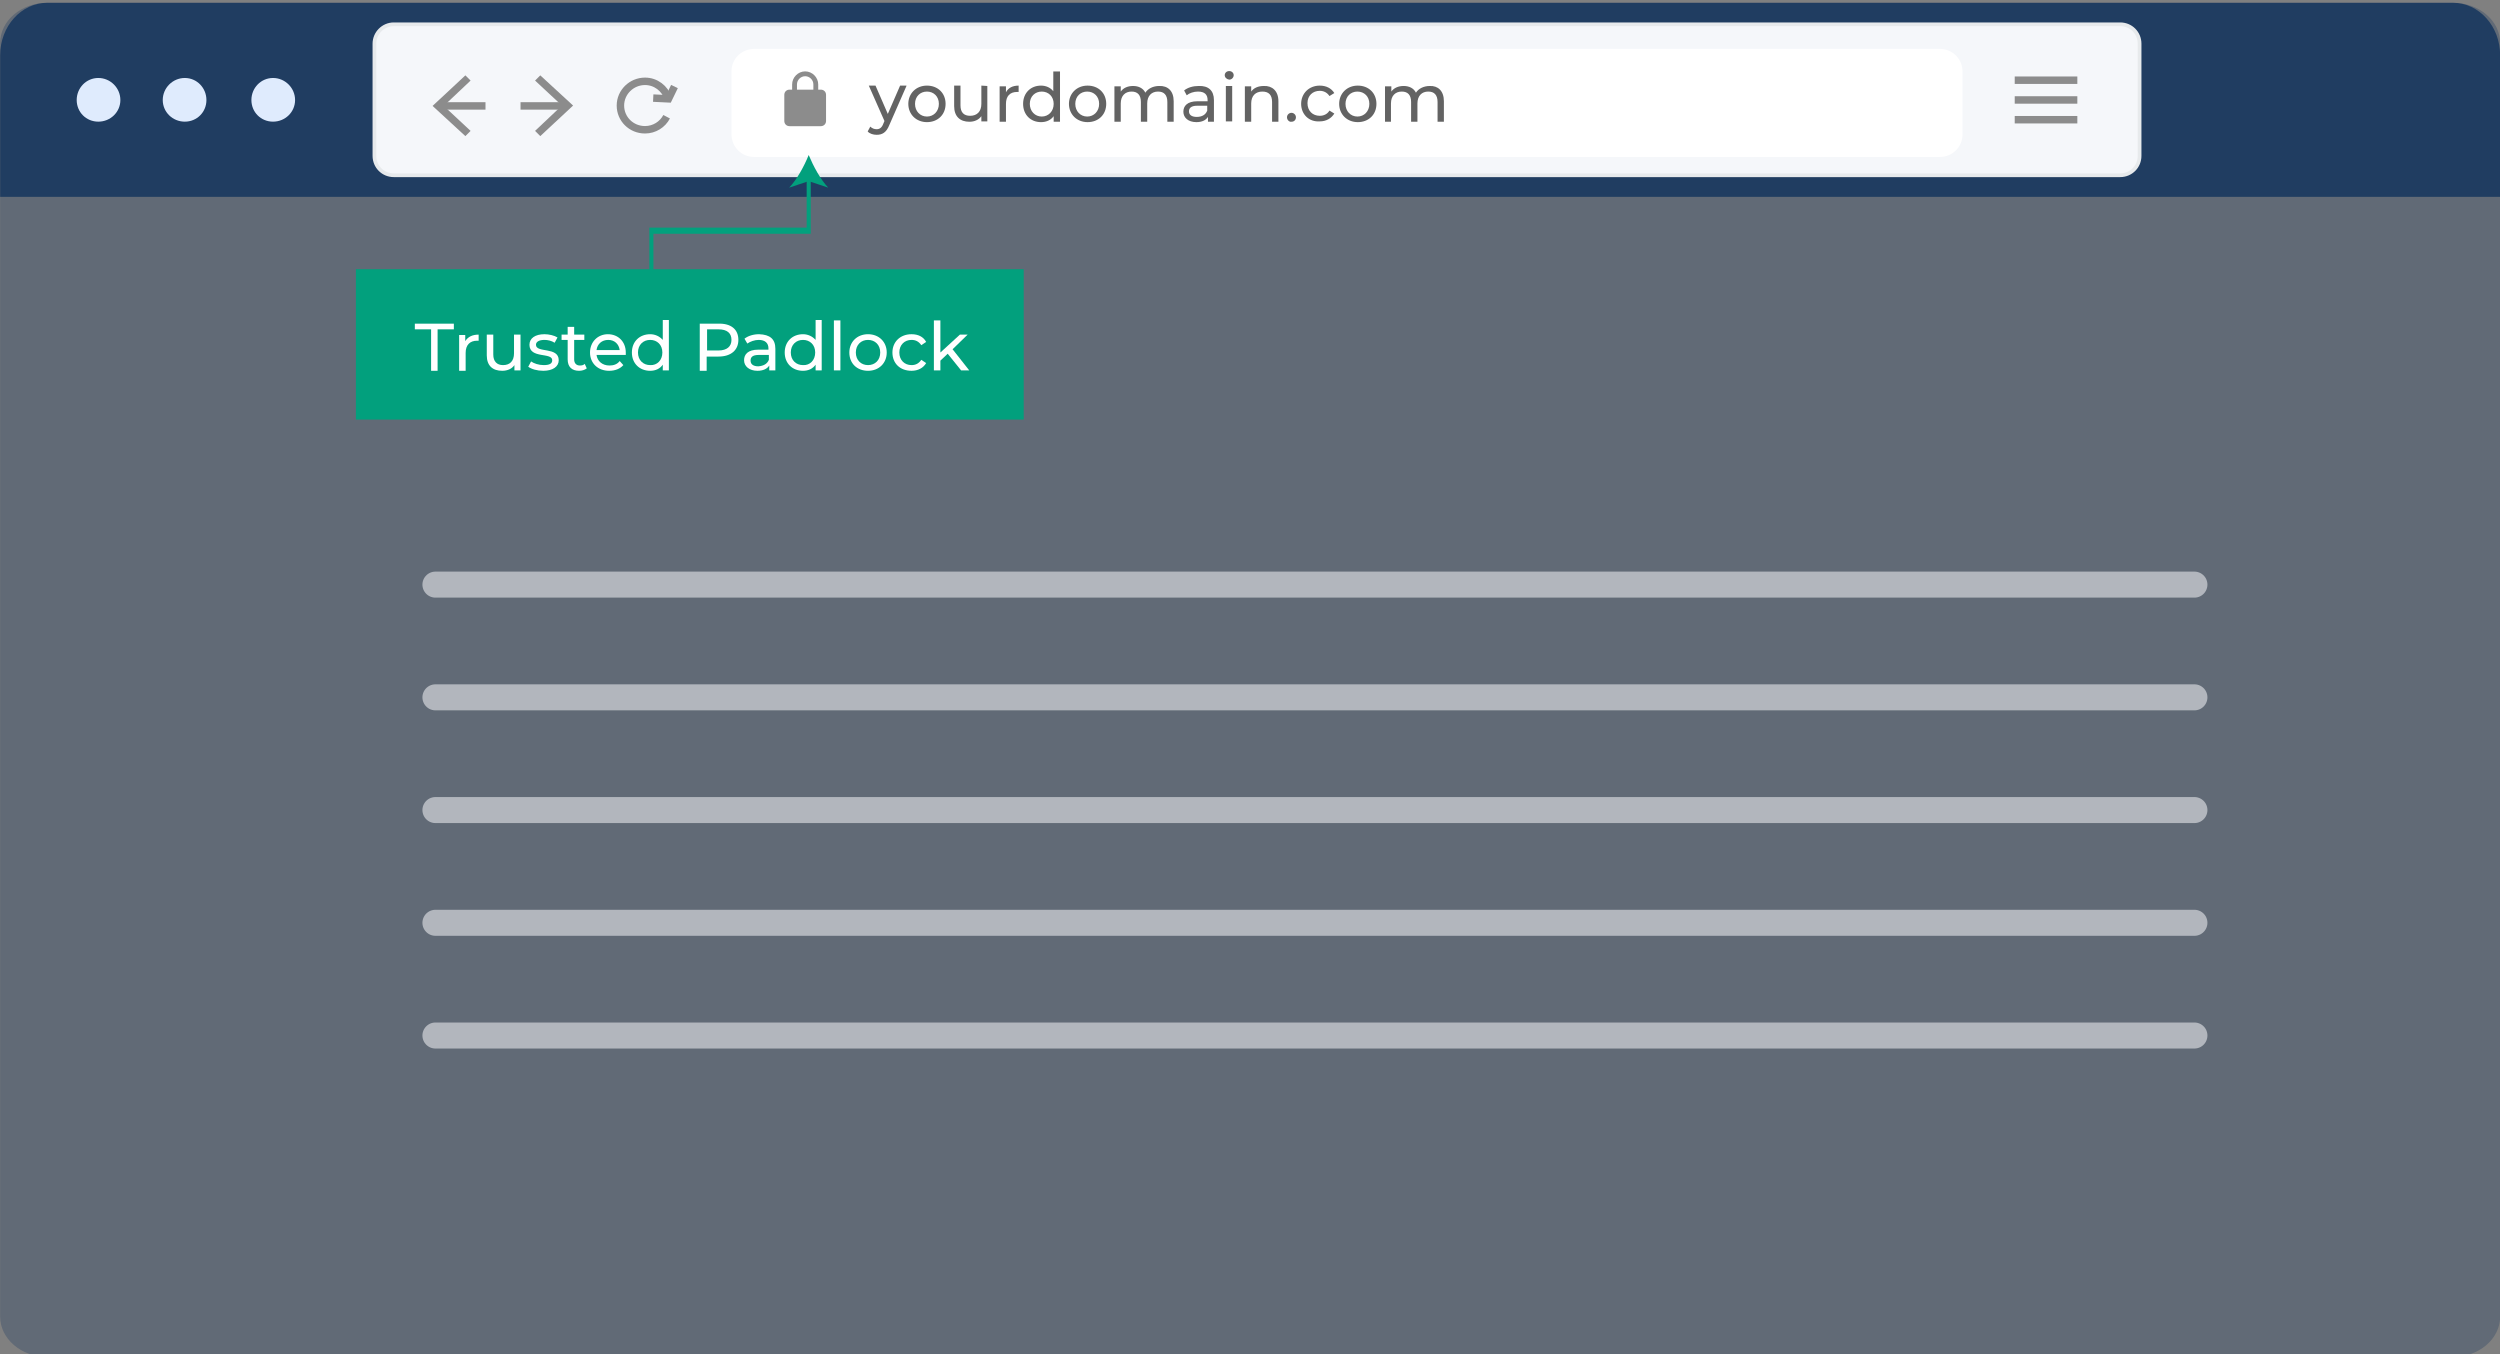 <?xml version="1.0" encoding="UTF-8" standalone="no"?>
<!-- Generator: Adobe Illustrator 27.2.0, SVG Export Plug-In . SVG Version: 6.00 Build 0)  -->

<svg
   version="1.1"
   id="Layer_1"
   x="0px"
   y="0px"
   viewBox="0 0 1200 650"
   xml:space="preserve"
   sodipodi:docname="domain-validation.svg"
   width="1200"
   height="650"
   inkscape:version="1.2.1 (9c6d41e410, 2022-07-14)"
   xmlns:inkscape="http://www.inkscape.org/namespaces/inkscape"
   xmlns:sodipodi="http://sodipodi.sourceforge.net/DTD/sodipodi-0.dtd"
   xmlns="http://www.w3.org/2000/svg"
   xmlns:svg="http://www.w3.org/2000/svg"><rect x="0" y="0" width="1200" height="650" fill="#808080" stroke="none"/><defs
   id="defs245">
	
	

		
		
		
		
	<pattern
   id="EMFhbasepattern"
   patternUnits="userSpaceOnUse"
   width="6"
   height="6"
   x="0"
   y="0" />
			
			
		
				
				
			
					
					
				
							
							
						</defs><sodipodi:namedview
   id="namedview243"
   pagecolor="#ffffff"
   bordercolor="#999999"
   borderopacity="1"
   inkscape:showpageshadow="0"
   inkscape:pageopacity="0"
   inkscape:pagecheckerboard="0"
   inkscape:deskcolor="#d1d1d1"
   showgrid="false"
   inkscape:zoom="0.67803684"
   inkscape:cx="416.64403"
   inkscape:cy="501.44768"
   inkscape:window-width="1920"
   inkscape:window-height="1017"
   inkscape:window-x="-8"
   inkscape:window-y="-8"
   inkscape:window-maximized="1"
   inkscape:current-layer="g3094" />
<style
   type="text/css"
   id="style2">
	.st0{opacity:0.6;fill:none;stroke:#DDDDDD;stroke-width:6;stroke-linecap:round;stroke-linejoin:round;enable-background:new    ;}
	.st1{fill:#FFFFFF;}
	.st2{fill:#F5F7FA;stroke:#E7EAEC;stroke-miterlimit:10;}
	.st3{fill:none;stroke:#8C8C8C;stroke-width:2;stroke-miterlimit:10;}
	.st4{fill:#8C8C8C;}
	.st5{fill:#02A07D;}
	.st6{fill:#636363;}
	.st7{fill:none;stroke:#E7EAEC;stroke-miterlimit:10;}
	.st8{fill:#FFFFFF;stroke:#02A07D;stroke-width:3;stroke-linecap:round;stroke-linejoin:round;stroke-miterlimit:10;}
	
		.st9{opacity:0.6;fill:none;stroke:#E7EAEC;stroke-width:6;stroke-linecap:round;stroke-linejoin:round;stroke-miterlimit:10;enable-background:new    ;}
	.st10{fill:none;stroke:#02A07D;stroke-miterlimit:10;}
</style>



<g
   id="g3094"
   transform="translate(414.361,1132.818)"><g
     id="g238"
     transform="matrix(1.951,0,0,1.951,-292.109,-1209.147)">
		<g
   id="g216"
   transform="translate(0,-6.15)">
			<g
   id="g182">
				
				
			</g>
			
		</g>
		
		
	</g><g
     id="g4789"><g
       id="g2559"><path
         style="fill:#002857;fill-opacity:0.243;fill-rule:nonzero;stroke:none;stroke-width:0.544"
         d="m 785.71,-1112.137 c 0,611.317 0,611.317 0,611.317 0,10.622 -10.171,19.341 -22.626,19.341 -1154.748,0 -1154.748,0 -1154.748,0 -12.455,0 -22.626,-8.72 -22.626,-19.341 0,-611.317 0,-611.317 0,-611.317 0,-10.78 10.171,-19.341 22.626,-19.341 1154.748,0 1154.748,0 1154.748,0 12.455,0 22.626,8.561 22.626,19.341 z"
         id="path713" /><g
         id="g1658"><path
           style="fill:#002857;fill-opacity:0.667;fill-rule:nonzero;stroke:none;stroke-width:0.66"
           d="m 785.71,-1106.265 c 0,67.934 0,67.934 0,67.934 -1200,0 -1200,0 -1200,0 0,-67.934 0,-67.934 0,-67.934 0,-14.007 10.171,-25.213 22.626,-25.213 1154.748,0 1154.748,0 1154.748,0 12.455,0 22.626,11.206 22.626,25.213 z"
           id="path715" /><g
           id="g1604"
           transform="translate(0,1.112)"><g
             id="g1500"
             transform="translate(0,4.05)"><path
               style="fill:#dfebfd;fill-opacity:1;fill-rule:nonzero;stroke:none;stroke-width:0.623"
               d="m -377.549,-1089.963 c 0,-5.812 4.567,-10.586 10.379,-10.586 5.812,0 10.586,4.774 10.586,10.586 0,5.812 -4.774,10.379 -10.586,10.379 -5.812,0 -10.379,-4.567 -10.379,-10.379 z"
               id="path717" /><path
               style="fill:#dfebfd;fill-opacity:1;fill-rule:nonzero;stroke:none;stroke-width:0.623"
               d="m -336.241,-1089.963 c 0,-5.812 4.774,-10.586 10.586,-10.586 5.812,0 10.379,4.774 10.379,10.586 0,5.812 -4.567,10.379 -10.379,10.379 -5.812,0 -10.586,-4.567 -10.586,-10.379 z"
               id="path719" /><path
               style="fill:#dfebfd;fill-opacity:1;fill-rule:nonzero;stroke:none;stroke-width:0.623"
               d="m -293.688,-1089.963 c 0,-5.812 4.567,-10.586 10.379,-10.586 5.812,0 10.586,4.774 10.586,10.586 0,5.812 -4.774,10.379 -10.586,10.379 -5.812,0 -10.379,-4.567 -10.379,-10.379 z"
               id="path721" /></g><g
             id="g102"
             transform="matrix(1.789,0,0,1.789,-279.717,-1218.337)">
						
						
						
						
						
						
						
						<g
   id="g2510"><path
     class="st2"
     d="m 30.4,53.7 h 463.2 c 2.9,0 5.2,2.3 5.2,5.2 V 89 c 0,2.9 -2.3,5.2 -5.2,5.2 H 30.4 c -2.9,0 -5.2,-2.3 -5.2,-5.2 V 58.9 c 0,-2.8 2.3,-5.2 5.2,-5.2 z"
     id="path12" /><g
     id="g18">
							<line
   class="st3"
   x1="43"
   y1="75.6"
   x2="55"
   y2="75.6"
   id="line14" />
							<polygon
   class="st4"
   points="49.6,83.7 51,82.3 43.8,75.6 51,68.8 49.6,67.4 40.8,75.6 "
   id="polygon16" />
						</g><g
     id="g24">
							<line
   class="st3"
   x1="76.3"
   y1="75.6"
   x2="64.4"
   y2="75.6"
   id="line20" />
							<polygon
   class="st4"
   points="69.7,67.4 68.3,68.8 75.5,75.5 68.3,82.3 69.7,83.7 78.5,75.5 "
   id="polygon22" />
						</g><g
     id="g30">
							<path
   class="st3"
   d="m 104,73.5 c -0.9,-2.6 -3.3,-4.5 -6.2,-4.5 -3.6,0 -6.6,2.9 -6.6,6.5 0,3.6 2.9,6.5 6.6,6.5 2.5,0 4.7,-1.4 5.8,-3.5"
   id="path26" />
							<polyline
   class="st3"
   points="100,73.5 104.1,73.7 105.7,70.4        "
   id="polyline28" />
						</g><g
     id="g46">
							<line
   class="st3"
   x1="465.3"
   y1="79.3"
   x2="482.1"
   y2="79.3"
   id="line40" />
							<line
   class="st3"
   x1="465.3"
   y1="74"
   x2="482.1"
   y2="74"
   id="line42" />
							<line
   class="st3"
   x1="465.3"
   y1="68.7"
   x2="482.1"
   y2="68.7"
   id="line44" />
						</g><g
     id="g2471"><path
       class="st1"
       d="m 127.1,60.3 h 318.1 c 3.4,0 6.1,2.7 6.1,6.1 v 16.8 c 0,3.4 -2.7,6.1 -6.1,6.1 H 127.1 c -3.4,0 -6.1,-2.7 -6.1,-6.1 V 66.3 c 0,-3.3 2.7,-6 6.1,-6 z"
       id="path32" /><g
       id="g2447"
       transform="translate(0,-1.55)"><g
         id="g2425"
         transform="translate(4.471,0.782)"><path
           class="st5"
           d="m 140.5,72 h -0.7 v -1.4 c 0,-1.9 -1.6,-3.5 -3.5,-3.5 -1.9,0 -3.5,1.6 -3.5,3.5 V 72 h -0.7 c -0.8,0 -1.4,0.6 -1.4,1.4 v 7 c 0,0.8 0.6,1.4 1.4,1.4 h 8.4 c 0.8,0 1.4,-0.6 1.4,-1.4 v -7 c 0,-0.8 -0.6,-1.4 -1.4,-1.4 z"
           id="path34"
           style="fill:#8c8c8c;fill-opacity:1" /><path
           class="st1"
           d="m 134.1,70.6 c 0,-1.2 1,-2.2 2.2,-2.2 1.2,0 2.2,1 2.2,2.2 V 72 h -4.4 z"
           id="path36" /></g><g
         id="g100"
         transform="translate(8.942,-0.7)"><g
   id="g1678"
   transform="translate(-67.065)"><g
     id="g1790"
     transform="translate(-52.534)"><path
       class="st6"
       d="M 278.6,72.5 274,83 c -0.8,2 -1.9,2.6 -3.4,2.6 -0.9,0 -1.9,-0.3 -2.4,-0.9 l 0.7,-1.3 c 0.5,0.5 1.1,0.7 1.7,0.7 0.8,0 1.4,-0.4 1.8,-1.5 l 0.3,-0.7 -4.2,-9.5 h 1.8 l 3.3,7.6 3.3,-7.6 h 1.7 z"
       id="path72" /><path
       class="st6"
       d="m 279.1,77.3 c 0,-2.8 2.1,-4.9 5,-4.9 2.9,0 5,2 5,4.9 0,2.9 -2.1,4.9 -5,4.9 -2.9,0 -5,-2.1 -5,-4.9 z m 8.2,0 c 0,-2 -1.4,-3.3 -3.2,-3.3 -1.8,0 -3.2,1.3 -3.2,3.3 0,2 1.4,3.4 3.2,3.4 1.8,0 3.2,-1.4 3.2,-3.4 z"
       id="path74" /><path
       class="st6"
       d="M 300.3,72.5 V 82 h -1.6 v -1.4 c -0.7,1 -1.9,1.5 -3.2,1.5 -2.5,0 -4.1,-1.4 -4.1,-4.2 v -5.5 h 1.7 v 5.3 c 0,1.9 0.9,2.8 2.6,2.8 1.8,0 3,-1.1 3,-3.2 v -4.9 z"
       id="path76" /><path
       class="st6"
       d="m 308.7,72.4 v 1.7 c -0.1,0 -0.3,0 -0.4,0 -1.9,0 -3,1.1 -3,3.2 v 4.8 h -1.7 v -9.5 h 1.7 v 1.6 c 0.6,-1.2 1.8,-1.8 3.4,-1.8 z"
       id="path78" /><path
       class="st6"
       d="m 319.8,68.7 v 13.4 h -1.7 v -1.5 c -0.8,1.1 -2,1.6 -3.4,1.6 -2.8,0 -4.8,-2 -4.8,-4.9 0,-2.9 2,-4.9 4.8,-4.9 1.3,0 2.5,0.5 3.3,1.5 v -5.3 h 1.8 z m -1.7,8.6 c 0,-2 -1.4,-3.3 -3.2,-3.3 -1.8,0 -3.2,1.3 -3.2,3.3 0,2 1.4,3.4 3.2,3.4 1.8,0 3.2,-1.4 3.2,-3.4 z"
       id="path80" /><path
       class="st6"
       d="m 322.2,77.3 c 0,-2.8 2.1,-4.9 5,-4.9 2.9,0 5,2 5,4.9 0,2.9 -2.1,4.9 -5,4.9 -2.9,0 -5,-2.1 -5,-4.9 z m 8.1,0 c 0,-2 -1.4,-3.3 -3.2,-3.3 -1.8,0 -3.2,1.3 -3.2,3.3 0,2 1.4,3.4 3.2,3.4 1.8,0 3.2,-1.4 3.2,-3.4 z"
       id="path82" /><path
       class="st6"
       d="m 350.3,76.6 v 5.5 h -1.7 v -5.3 c 0,-1.9 -0.9,-2.8 -2.5,-2.8 -1.7,0 -2.9,1.1 -2.9,3.2 v 4.9 h -1.7 v -5.3 c 0,-1.9 -0.9,-2.8 -2.5,-2.8 -1.7,0 -2.9,1.1 -2.9,3.2 v 4.9 h -1.7 v -9.5 h 1.7 V 74 c 0.7,-1 1.9,-1.5 3.3,-1.5 1.5,0 2.7,0.6 3.3,1.8 0.7,-1.1 2.1,-1.8 3.7,-1.8 2.3,-0.1 3.9,1.3 3.9,4.1 z"
       id="path84" /><path
       class="st6"
       d="m 361.1,76.3 v 5.8 h -1.6 v -1.3 c -0.6,0.9 -1.6,1.4 -3.1,1.4 -2.2,0 -3.5,-1.2 -3.5,-2.8 0,-1.5 1,-2.8 3.8,-2.8 h 2.7 v -0.3 c 0,-1.5 -0.8,-2.3 -2.6,-2.3 -1.1,0 -2.3,0.4 -3,1 l -0.7,-1.3 c 1,-0.8 2.4,-1.2 3.9,-1.2 2.6,-0.1 4.1,1.2 4.1,3.8 z m -1.8,2.8 v -1.3 h -2.7 c -1.7,0 -2.2,0.7 -2.2,1.5 0,1 0.8,1.5 2.1,1.5 1.4,0 2.4,-0.6 2.8,-1.7 z"
       id="path86" /><path
       class="st6"
       d="m 364,69.6 c 0,-0.6 0.5,-1.1 1.2,-1.1 0.7,0 1.2,0.5 1.2,1.1 0,0.6 -0.5,1.2 -1.2,1.2 -0.7,-0.1 -1.2,-0.6 -1.2,-1.2 z m 0.3,2.9 H 366 V 82 h -1.7 z"
       id="path88" /><path
       class="st6"
       d="m 378.4,76.6 v 5.5 h -1.7 v -5.3 c 0,-1.9 -0.9,-2.8 -2.6,-2.8 -1.8,0 -3,1.1 -3,3.2 v 4.9 h -1.7 v -9.5 h 1.7 V 74 c 0.7,-1 1.9,-1.5 3.4,-1.5 2.2,-0.1 3.9,1.3 3.9,4.1 z"
       id="path90" /><path
       class="st6"
       d="m 380.7,80.9 c 0,-0.7 0.6,-1.2 1.2,-1.2 0.6,0 1.2,0.5 1.2,1.2 0,0.7 -0.5,1.2 -1.2,1.2 -0.6,0.1 -1.2,-0.5 -1.2,-1.2 z"
       id="path92" /><path
       class="st6"
       d="m 384.5,77.3 c 0,-2.8 2.1,-4.9 5,-4.9 1.7,0 3.1,0.7 3.9,2 l -1.3,0.8 c -0.6,-0.9 -1.5,-1.4 -2.6,-1.4 -1.9,0 -3.3,1.3 -3.3,3.3 0,2.1 1.4,3.4 3.3,3.4 1,0 2,-0.4 2.6,-1.4 l 1.3,0.8 c -0.8,1.3 -2.2,2.1 -3.9,2.1 -2.9,0.2 -5,-1.9 -5,-4.7 z"
       id="path94" /><path
       class="st6"
       d="m 394.7,77.3 c 0,-2.8 2.1,-4.9 5,-4.9 2.9,0 5,2 5,4.9 0,2.9 -2.1,4.9 -5,4.9 -2.9,0 -5,-2.1 -5,-4.9 z m 8.1,0 c 0,-2 -1.4,-3.3 -3.2,-3.3 -1.8,0 -3.2,1.3 -3.2,3.3 0,2 1.4,3.4 3.2,3.4 1.8,0 3.2,-1.4 3.2,-3.4 z"
       id="path96" /><path
       class="st6"
       d="m 422.8,76.6 v 5.5 h -1.7 v -5.3 c 0,-1.9 -0.9,-2.8 -2.5,-2.8 -1.7,0 -2.9,1.1 -2.9,3.2 v 4.9 H 414 v -5.3 c 0,-1.9 -0.9,-2.8 -2.5,-2.8 -1.7,0 -2.9,1.1 -2.9,3.2 v 4.9 H 407 v -9.5 h 1.7 V 74 c 0.7,-1 1.9,-1.5 3.3,-1.5 1.5,0 2.7,0.6 3.3,1.8 0.7,-1.1 2.1,-1.8 3.7,-1.8 2.2,-0.1 3.8,1.3 3.8,4.1 z"
       id="path98" /></g></g>
							
							
							
							
							
							
							
							
							
							
							
							
							
							
							
							
							
							
							
							
							
							
							
							
							
							
						</g></g></g></g>
					</g></g></g></g><g
       id="g150"
       transform="matrix(1.951,0,0,1.951,-292.109,-1221.147)">
					<g
   id="g148">
						<rect
   x="24.9"
   y="111.5"
   class="st5"
   width="164.3"
   height="37"
   id="rect146" />
					</g>
				</g><g
       id="g180"
       transform="matrix(1.951,0,0,1.951,-292.109,-1221.147)">
					<path
   class="st1"
   d="m 43.4,126.3 h -4 v -1.4 H 49 v 1.4 h -4 v 10.2 h -1.6 z"
   id="path152" />
					<path
   class="st1"
   d="m 55.1,127.6 v 1.5 c -0.1,0 -0.2,0 -0.4,0 -1.7,0 -2.8,1 -2.8,3 v 4.4 h -1.6 v -8.8 h 1.5 v 1.5 c 0.7,-1.1 1.8,-1.6 3.3,-1.6 z"
   id="path154" />
					<path
   class="st1"
   d="m 65.4,127.6 v 8.8 h -1.5 v -1.3 c -0.6,0.9 -1.7,1.4 -3,1.4 -2.3,0 -3.8,-1.2 -3.8,-3.8 v -5.1 h 1.6 v 4.9 c 0,1.7 0.9,2.6 2.4,2.6 1.7,0 2.7,-1 2.7,-2.9 v -4.6 z"
   id="path156" />
					<path
   class="st1"
   d="m 67.3,135.5 0.7,-1.3 c 0.7,0.5 1.9,0.9 3.1,0.9 1.5,0 2.1,-0.4 2.1,-1.2 0,-2 -5.6,-0.3 -5.6,-3.8 0,-1.6 1.4,-2.6 3.7,-2.6 1.1,0 2.4,0.3 3.2,0.8 l -0.7,1.3 c -0.8,-0.5 -1.7,-0.7 -2.5,-0.7 -1.4,0 -2.1,0.5 -2.1,1.2 0,2.1 5.6,0.4 5.6,3.8 0,1.6 -1.5,2.6 -3.8,2.6 -1.5,0 -2.9,-0.4 -3.7,-1 z"
   id="path158" />
					<path
   class="st1"
   d="m 81.7,135.9 c -0.5,0.4 -1.2,0.6 -1.9,0.6 -1.8,0 -2.8,-1 -2.8,-2.8 v -4.8 h -1.5 v -1.3 H 77 v -1.9 h 1.6 v 1.9 h 2.5 v 1.3 h -2.5 v 4.8 c 0,0.9 0.5,1.5 1.4,1.5 0.5,0 0.9,-0.1 1.2,-0.4 z"
   id="path160" />
					<path
   class="st1"
   d="m 91.3,132.6 h -7.2 c 0.2,1.5 1.4,2.6 3.2,2.6 1,0 1.9,-0.3 2.5,-1.1 l 0.9,1 c -0.8,0.9 -2,1.4 -3.5,1.4 -2.8,0 -4.7,-1.9 -4.7,-4.5 0,-2.6 1.9,-4.5 4.4,-4.5 2.5,0 4.4,1.8 4.4,4.5 0,0.2 0,0.4 0,0.6 z m -7.2,-1.2 h 5.7 c -0.2,-1.5 -1.3,-2.5 -2.8,-2.5 -1.6,0 -2.7,1 -2.9,2.5 z"
   id="path162" />
					<path
   class="st1"
   d="m 101.9,124.1 v 12.3 h -1.5 V 135 c -0.7,1 -1.8,1.5 -3.1,1.5 -2.6,0 -4.5,-1.8 -4.5,-4.5 0,-2.7 1.9,-4.5 4.5,-4.5 1.2,0 2.3,0.5 3.1,1.4 V 124 h 1.5 z m -1.6,7.9 c 0,-1.9 -1.3,-3.1 -3,-3.1 -1.7,0 -3,1.2 -3,3.1 0,1.9 1.3,3.1 3,3.1 1.7,0.1 3,-1.2 3,-3.1 z"
   id="path164" />
					<path
   class="st1"
   d="m 119,128.9 c 0,2.5 -1.8,4.1 -4.9,4.1 h -2.9 v 3.5 h -1.7 v -11.6 h 4.5 c 3.2,-0.1 5,1.4 5,4 z m -1.7,0 c 0,-1.7 -1.1,-2.6 -3.2,-2.6 h -2.8 v 5.2 h 2.8 c 2.1,0 3.2,-1 3.2,-2.6 z"
   id="path166" />
					<path
   class="st1"
   d="m 128.1,131.1 v 5.3 h -1.5 v -1.2 c -0.5,0.8 -1.5,1.3 -2.9,1.3 -2,0 -3.3,-1.1 -3.3,-2.6 0,-1.4 0.9,-2.6 3.5,-2.6 h 2.5 V 131 c 0,-1.3 -0.8,-2.1 -2.4,-2.1 -1,0 -2.1,0.4 -2.8,0.9 l -0.7,-1.2 c 0.9,-0.7 2.2,-1.1 3.6,-1.1 2.7,0.1 4,1.2 4,3.6 z m -1.6,2.7 v -1.2 H 124 c -1.6,0 -2,0.6 -2,1.4 0,0.9 0.7,1.4 1.9,1.4 1.3,-0.1 2.2,-0.6 2.6,-1.6 z"
   id="path168" />
					<path
   class="st1"
   d="m 139.5,124.1 v 12.3 H 138 V 135 c -0.7,1 -1.8,1.5 -3.1,1.5 -2.6,0 -4.5,-1.8 -4.5,-4.5 0,-2.7 1.9,-4.5 4.5,-4.5 1.2,0 2.3,0.5 3.1,1.4 V 124 h 1.5 z m -1.6,7.9 c 0,-1.9 -1.3,-3.1 -3,-3.1 -1.7,0 -3,1.2 -3,3.1 0,1.9 1.3,3.1 3,3.1 1.7,0.1 3,-1.2 3,-3.1 z"
   id="path170" />
					<path
   class="st1"
   d="m 142.5,124.1 h 1.6 v 12.3 h -1.6 z"
   id="path172" />
					<path
   class="st1"
   d="m 146.3,132 c 0,-2.6 1.9,-4.5 4.6,-4.5 2.7,0 4.6,1.9 4.6,4.5 0,2.6 -1.9,4.5 -4.6,4.5 -2.7,0 -4.6,-1.8 -4.6,-4.5 z m 7.6,0 c 0,-1.9 -1.3,-3.1 -3,-3.1 -1.7,0 -3,1.2 -3,3.1 0,1.9 1.3,3.1 3,3.1 1.7,0 3,-1.2 3,-3.1 z"
   id="path174" />
					<path
   class="st1"
   d="m 156.9,132 c 0,-2.6 1.9,-4.5 4.7,-4.5 1.6,0 2.9,0.6 3.6,1.9 l -1.2,0.8 c -0.6,-0.9 -1.4,-1.3 -2.4,-1.3 -1.7,0 -3,1.2 -3,3.1 0,1.9 1.3,3.1 3,3.1 1,0 1.8,-0.4 2.4,-1.3 l 1.2,0.8 c -0.7,1.2 -2,1.9 -3.6,1.9 -2.8,0 -4.7,-1.8 -4.7,-4.5 z"
   id="path176" />
					<path
   class="st1"
   d="m 170.5,132.3 -1.8,1.7 v 2.4 h -1.6 v -12.3 h 1.6 v 7.9 l 4.8,-4.4 h 1.9 l -3.7,3.6 4.1,5.2 h -2 z"
   id="path178" />
				</g><g
       id="g226"
       transform="matrix(1.951,0,0,1.842,-292.109,-1220.32)">
			<g
   id="g224">
				<polyline
   class="st10"
   points="97.6,111.5 97.6,102.5 136.3,102.5 136.3,94     "
   id="polyline218"
   transform="matrix(1,0,0,1.606,0,-56.996)" />
				<g
   id="g222">
					<path
   class="st5"
   d="m 136.3,87.9 c 1.1,2.8 2.9,6.4 4.8,8.5 l -4.8,-1.7 -4.8,1.7 c 1.9,-2.1 3.7,-5.6 4.8,-8.5 z"
   id="path220" />
				</g>
			</g>
		</g><g
       id="g3012"><line
         class="st9"
         x1="-205.351"
         y1="-852.202"
         x2="638.956"
         y2="-852.202"
         id="line2710"
         style="opacity:0.6;fill:none;stroke:#e7eaec;stroke-width:12.496;stroke-linecap:round;stroke-linejoin:round;stroke-miterlimit:10;enable-background:new" /><line
         class="st9"
         x1="-205.351"
         y1="-798.094"
         x2="638.956"
         y2="-798.094"
         id="line2712"
         style="opacity:0.6;fill:none;stroke:#e7eaec;stroke-width:12.496;stroke-linecap:round;stroke-linejoin:round;stroke-miterlimit:10;enable-background:new" /><line
         class="st9"
         x1="-205.351"
         y1="-743.986"
         x2="638.956"
         y2="-743.986"
         id="line2714"
         style="opacity:0.6;fill:none;stroke:#e7eaec;stroke-width:12.496;stroke-linecap:round;stroke-linejoin:round;stroke-miterlimit:10;enable-background:new" /><line
         class="st9"
         x1="-205.351"
         y1="-689.877"
         x2="638.956"
         y2="-689.877"
         id="line3003"
         style="opacity:0.6;fill:none;stroke:#e7eaec;stroke-width:12.496;stroke-linecap:round;stroke-linejoin:round;stroke-miterlimit:10;enable-background:new" /><line
         class="st9"
         x1="-205.351"
         y1="-635.769"
         x2="638.956"
         y2="-635.769"
         id="line3005"
         style="opacity:0.6;fill:none;stroke:#e7eaec;stroke-width:12.496;stroke-linecap:round;stroke-linejoin:round;stroke-miterlimit:10;enable-background:new" /></g></g></g><g
   id="g735"
   transform="matrix(0.623,0,0,0.623,-548.099,-1245.083)" />
</svg>

